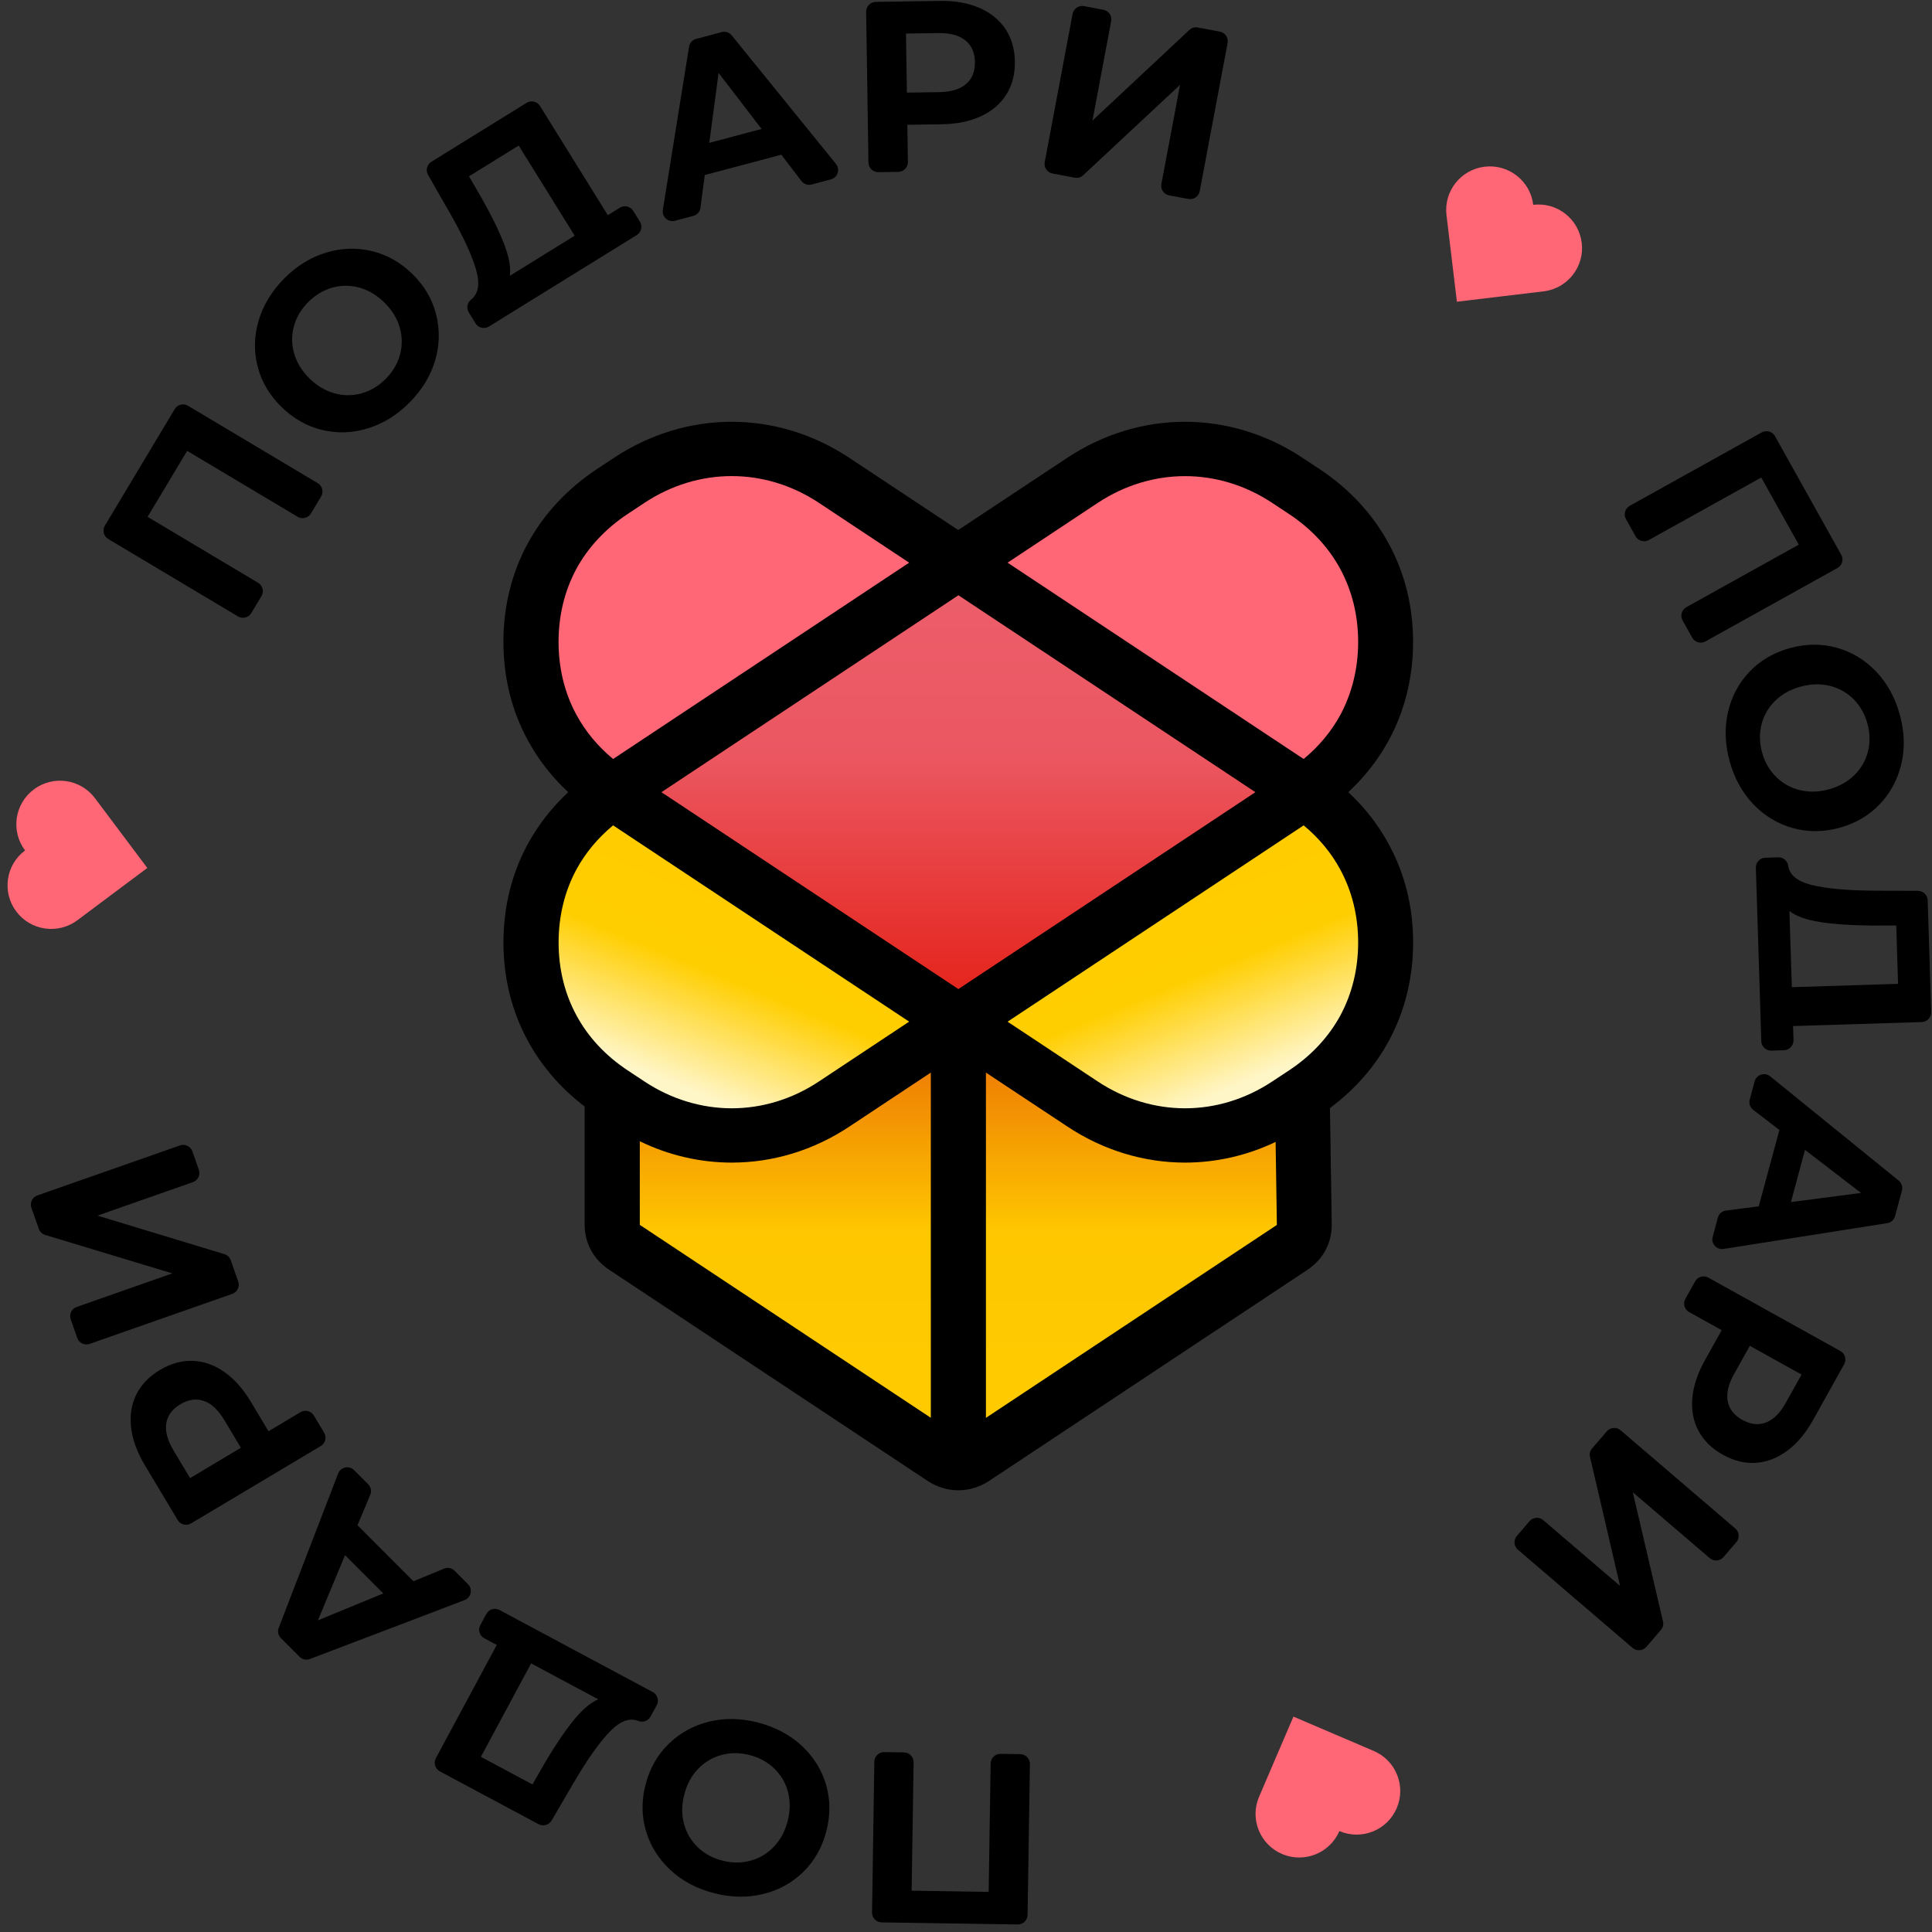 <svg width="120" height="120" viewBox="0 0 120 120" fill="none" xmlns="http://www.w3.org/2000/svg">
<rect x="0" y="0" width="120" height="120" fill="#333333" stroke="none"/>
<g clip-path="url(#clip0_4709_11480)">
<path fill-rule="evenodd" clip-rule="evenodd" d="M61.745 64.689L67.346 68.399C68.295 69.034 69.311 69.515 70.348 69.831C71.416 70.16 72.513 70.325 73.601 70.325C74.693 70.325 75.79 70.16 76.86 69.831C77.895 69.512 78.911 69.031 79.86 68.402L80.911 67.706C81.709 67.178 82.417 66.577 83.018 65.932C83.644 65.255 84.172 64.519 84.587 63.746C85.005 62.962 85.325 62.128 85.541 61.255C85.754 60.365 85.867 59.456 85.867 58.54C85.867 57.624 85.757 56.718 85.541 55.836C85.336 54.957 85.013 54.115 84.592 53.329C84.253 52.71 83.867 52.136 83.433 51.61C82.986 51.077 82.485 50.577 81.94 50.126L81.075 49.408L59.891 63.456L61.745 64.689Z" fill="url(#paint0_linear_4709_11480)"/>
<path fill-rule="evenodd" clip-rule="evenodd" d="M70.151 70.219C69.07 69.889 68.016 69.39 67.025 68.729L59.632 63.831V90.849L80.727 76.862V68.5L78.552 69.555C76.948 70.333 75.226 70.723 73.507 70.723C72.375 70.723 71.243 70.553 70.151 70.219Z" fill="url(#paint1_linear_4709_11480)"/>
<path fill-rule="evenodd" clip-rule="evenodd" d="M40.245 47.974L59.526 35.191L80.662 49.207C73.617 53.881 66.579 58.564 59.523 63.217L38.391 49.207L40.245 47.974Z" fill="url(#paint2_linear_4709_11480)"/>
<path fill-rule="evenodd" clip-rule="evenodd" d="M80.136 48.375L59.888 34.952L67.345 30.009C68.302 29.377 69.315 28.896 70.348 28.58C71.412 28.253 72.512 28.088 73.603 28.088C74.692 28.088 75.792 28.253 76.862 28.582C77.897 28.901 78.913 29.382 79.862 30.011L80.913 30.707C81.702 31.23 82.409 31.828 83.018 32.487C83.643 33.159 84.168 33.892 84.586 34.667C85.004 35.451 85.325 36.285 85.54 37.159C85.753 38.049 85.866 38.957 85.866 39.873C85.866 40.79 85.756 41.695 85.54 42.577C85.335 43.456 85.012 44.298 84.592 45.084C84.252 45.703 83.867 46.277 83.433 46.803C82.985 47.337 82.484 47.836 81.939 48.288L81.074 49.002L80.136 48.375Z" fill="#FF6676"/>
<path fill-rule="evenodd" clip-rule="evenodd" d="M48.806 70.219C49.886 69.889 50.94 69.39 51.932 68.729L59.325 63.831V90.849L38.23 76.862V68.5L40.405 69.555C42.008 70.333 43.731 70.723 45.45 70.723C46.582 70.723 47.714 70.553 48.806 70.219Z" fill="url(#paint3_linear_4709_11480)"/>
<path fill-rule="evenodd" clip-rule="evenodd" d="M57.306 64.689L51.705 68.399C50.756 69.034 49.74 69.515 48.703 69.831C47.635 70.16 46.538 70.325 45.45 70.325C44.358 70.325 43.261 70.16 42.191 69.831C41.156 69.512 40.14 69.031 39.191 68.402L38.14 67.706C37.343 67.178 36.634 66.577 36.033 65.932C35.407 65.255 34.879 64.519 34.464 63.746C34.046 62.962 33.726 62.128 33.51 61.255C33.297 60.365 33.184 59.456 33.184 58.54C33.184 57.624 33.294 56.718 33.51 55.836C33.715 54.957 34.038 54.115 34.459 53.329C34.798 52.71 35.184 52.136 35.618 51.61C36.065 51.077 36.566 50.577 37.111 50.126L37.976 49.408L59.16 63.456L57.306 64.689Z" fill="url(#paint4_linear_4709_11480)"/>
<path fill-rule="evenodd" clip-rule="evenodd" d="M51.991 39.706L37.976 48.997L37.111 48.282C36.563 47.831 36.065 47.329 35.617 46.792C35.17 46.251 34.782 45.674 34.461 45.077C34.044 44.293 33.723 43.459 33.507 42.585C33.294 41.695 33.181 40.787 33.181 39.871C33.181 38.954 33.292 38.049 33.507 37.167C33.712 36.288 34.035 35.446 34.456 34.66C34.89 33.868 35.415 33.132 36.03 32.474C36.631 31.825 37.34 31.23 38.135 30.702L39.186 30.006C40.143 29.374 41.156 28.893 42.188 28.577C43.253 28.25 44.353 28.086 45.444 28.086C46.533 28.086 47.633 28.25 48.703 28.58C49.737 28.898 50.754 29.379 51.702 30.009L59.16 34.952L51.991 39.706Z" fill="#FF6676"/>
<path fill-rule="evenodd" clip-rule="evenodd" d="M38.081 47.143L51.155 38.474L56.47 34.949L50.87 31.236C49.196 30.125 47.32 29.57 45.447 29.57C43.576 29.57 41.701 30.125 40.024 31.236L38.973 31.932C37.588 32.851 36.512 34.017 35.79 35.35C35.073 36.691 34.693 38.218 34.693 39.868C34.693 41.517 35.073 43.047 35.795 44.383C36.353 45.419 37.121 46.349 38.081 47.143ZM57.815 88.062V66.62L52.775 69.961C50.522 71.462 47.986 72.211 45.45 72.211C43.506 72.211 41.56 71.77 39.739 70.885V76.078L57.815 88.062ZM61.238 66.62V88.065L79.309 76.083L79.231 70.928C77.436 71.783 75.52 72.211 73.606 72.211C71.075 72.211 68.544 71.462 66.286 69.964L61.238 66.62ZM82.605 68.824L82.716 76.014C82.735 77.194 82.19 78.219 81.196 78.878L61.445 91.975C60.26 92.761 58.791 92.761 57.605 91.975L37.833 78.864C36.855 78.216 36.313 77.215 36.313 76.054V68.726C34.817 67.584 33.626 66.2 32.78 64.636C31.788 62.814 31.27 60.747 31.27 58.537C31.27 56.328 31.788 54.264 32.772 52.442C33.421 51.249 34.267 50.16 35.294 49.204C34.265 48.248 33.424 47.161 32.777 45.966C31.785 44.144 31.268 42.08 31.268 39.868C31.268 37.661 31.785 35.594 32.769 33.772C33.761 31.95 35.213 30.372 37.07 29.14L38.121 28.444C40.38 26.949 42.911 26.197 45.441 26.197C47.975 26.197 50.508 26.949 52.762 28.444L59.518 32.922L66.275 28.444C68.534 26.949 71.064 26.197 73.595 26.197C76.129 26.197 78.662 26.949 80.915 28.444L81.966 29.14C83.823 30.372 85.276 31.95 86.26 33.772C87.252 35.594 87.769 37.663 87.769 39.868C87.769 42.078 87.252 44.142 86.268 45.966C85.618 47.159 84.772 48.248 83.745 49.204C84.775 50.16 85.616 51.246 86.263 52.442C87.254 54.264 87.772 56.328 87.772 58.537C87.772 60.747 87.254 62.811 86.271 64.636C85.4 66.245 84.166 67.666 82.605 68.824ZM67.898 59.934L80.972 51.265C81.931 52.059 82.7 52.989 83.255 54.025C83.977 55.361 84.357 56.891 84.357 58.54C84.357 60.19 83.977 61.719 83.26 63.058C82.538 64.391 81.463 65.557 80.077 66.476L79.021 67.172C77.35 68.282 75.474 68.838 73.606 68.838C71.736 68.838 69.857 68.28 68.183 67.172L62.583 63.459L67.898 59.934ZM38.081 51.265L51.155 59.934L56.47 63.456L50.864 67.172C49.193 68.282 47.317 68.838 45.45 68.838C43.579 68.838 41.701 68.28 40.027 67.172L38.976 66.476C37.59 65.557 36.515 64.391 35.798 63.055C35.076 61.719 34.696 60.19 34.696 58.54C34.696 56.891 35.076 55.361 35.793 54.022C36.351 52.989 37.121 52.059 38.081 51.265ZM59.526 61.432L53.055 57.143L41.083 49.204L53.055 41.265L59.529 36.973L66.003 41.265L77.975 49.204L64.887 57.881L59.526 61.432ZM62.583 34.949L67.898 38.474L80.972 47.143C81.931 46.349 82.702 45.419 83.26 44.389C83.977 43.047 84.357 41.52 84.357 39.871C84.357 38.221 83.977 36.691 83.255 35.355C82.535 34.017 81.463 32.853 80.075 31.934L79.023 31.238C77.35 30.128 75.474 29.573 73.601 29.573C71.73 29.573 69.854 30.128 68.178 31.238L62.583 34.949Z" fill="black"/>
</g>
<g clip-path="url(#clip1_4709_11480)">
<path fill-rule="evenodd" clip-rule="evenodd" d="M8.995 91.003C8.514 90.201 8.231 89.421 8.143 88.669C8.058 87.917 8.163 87.232 8.466 86.618C8.769 86.003 9.26 85.493 9.934 85.091C10.6 84.694 11.278 84.504 11.969 84.526C12.658 84.549 13.312 84.778 13.93 85.213C14.551 85.648 15.102 86.265 15.583 87.07L16.677 88.899L18.665 87.712C18.951 87.542 19.324 87.637 19.494 87.92L20.132 88.987C20.303 89.272 20.207 89.644 19.925 89.814L11.867 94.622C11.581 94.792 11.208 94.699 11.038 94.414L8.995 91.003ZM13.938 88.212C13.559 87.58 13.136 87.182 12.668 87.017C12.197 86.85 11.711 86.918 11.208 87.217C10.697 87.522 10.402 87.92 10.327 88.412C10.252 88.904 10.402 89.464 10.78 90.096L11.807 91.808L14.962 89.924L13.938 88.212Z" fill="black"/>
<path fill-rule="evenodd" clip-rule="evenodd" d="M22.205 94.737L25.678 98.215L27.579 97.433C27.809 97.336 28.062 97.388 28.237 97.566L29.066 98.395C29.216 98.545 29.274 98.745 29.229 98.95C29.186 99.155 29.051 99.312 28.853 99.387L19.25 103.043C19.023 103.128 18.777 103.078 18.607 102.906L17.45 101.749C17.277 101.576 17.227 101.332 17.312 101.107L21.001 91.526C21.076 91.331 21.234 91.196 21.442 91.151C21.649 91.106 21.847 91.166 21.995 91.316L22.866 92.188C23.041 92.365 23.094 92.618 22.997 92.848L22.205 94.737ZM21.431 96.594L19.746 100.642L23.808 98.972L21.431 96.594Z" fill="black"/>
<path fill-rule="evenodd" clip-rule="evenodd" d="M29.833 100.939L30.206 100.247C30.364 99.955 30.732 99.842 31.027 100L32.492 100.787L39.083 104.315L40.542 105.095C40.69 105.175 40.788 105.295 40.835 105.455C40.886 105.615 40.868 105.77 40.788 105.915L40.407 106.617C40.262 106.887 39.939 107.004 39.651 106.892C39.11 106.679 38.527 106.889 37.903 107.527C37.245 108.201 36.488 109.266 35.637 110.72L34.26 113.077C34.095 113.357 33.739 113.459 33.451 113.304L27.321 110.023C27.028 109.866 26.916 109.498 27.073 109.203L30.854 102.171L30.081 101.756C29.788 101.601 29.675 101.232 29.833 100.939ZM33.839 109.498C34.48 108.411 35.074 107.532 35.62 106.857C36.165 106.185 36.681 105.747 37.164 105.55L32.988 103.316L29.87 109.121L33.073 110.835L33.839 109.498Z" fill="black"/>
<path fill-rule="evenodd" clip-rule="evenodd" d="M47.093 106.994C48.157 107.272 49.056 107.749 49.794 108.429C50.528 109.111 51.031 109.916 51.307 110.845C51.58 111.775 51.585 112.742 51.324 113.747C51.061 114.749 50.586 115.591 49.892 116.271C49.196 116.95 48.362 117.408 47.391 117.643C46.416 117.88 45.395 117.86 44.331 117.583C43.266 117.305 42.367 116.828 41.639 116.148C40.91 115.471 40.404 114.666 40.124 113.734C39.846 112.802 39.839 111.835 40.099 110.83C40.362 109.826 40.843 108.986 41.539 108.309C42.237 107.632 43.071 107.174 44.04 106.934C45.009 106.697 46.026 106.717 47.093 106.994ZM46.567 109.011C45.961 108.854 45.377 108.851 44.816 109.004C44.255 109.156 43.772 109.441 43.362 109.866C42.953 110.291 42.668 110.82 42.503 111.455C42.337 112.09 42.33 112.69 42.478 113.259C42.628 113.829 42.911 114.316 43.324 114.721C43.742 115.126 44.251 115.406 44.856 115.563C45.462 115.721 46.043 115.723 46.607 115.573C47.168 115.421 47.654 115.134 48.059 114.709C48.467 114.284 48.755 113.757 48.92 113.122C49.086 112.487 49.093 111.885 48.946 111.315C48.8 110.745 48.515 110.261 48.099 109.856C47.681 109.448 47.17 109.169 46.567 109.011Z" fill="black"/>
<path fill-rule="evenodd" clip-rule="evenodd" d="M4.798 83.102L4.392 81.947C4.282 81.632 4.447 81.287 4.763 81.177L10.705 79.093L2.807 76.704C2.617 76.647 2.479 76.514 2.412 76.327L1.951 75.02C1.841 74.705 2.006 74.36 2.322 74.25L11.178 71.144C11.494 71.034 11.839 71.199 11.95 71.514L12.35 72.656C12.46 72.971 12.295 73.316 11.979 73.426L6.053 75.505L13.935 77.896C14.126 77.954 14.263 78.086 14.331 78.274L14.796 79.596C14.907 79.91 14.739 80.255 14.426 80.365L5.569 83.472C5.256 83.582 4.908 83.416 4.798 83.102Z" fill="black"/>
<path fill-rule="evenodd" clip-rule="evenodd" d="M54.164 118.79L54.307 109.421C54.312 109.088 54.59 108.821 54.92 108.826L56.15 108.846C56.483 108.851 56.751 109.126 56.746 109.458L56.623 117.435L61.408 117.51L61.531 109.531C61.536 109.198 61.811 108.931 62.144 108.936L63.371 108.954C63.704 108.959 63.972 109.233 63.97 109.568L63.825 118.937C63.819 119.269 63.541 119.537 63.211 119.532L54.763 119.402C54.427 119.397 54.159 119.122 54.164 118.79Z" fill="black"/>
<path fill-rule="evenodd" clip-rule="evenodd" d="M112.606 88.21C112.15 89.027 111.614 89.661 111.006 90.111C110.395 90.561 109.749 90.811 109.065 90.858C108.382 90.906 107.693 90.736 107.007 90.354C106.328 89.976 105.825 89.484 105.5 88.877C105.174 88.269 105.046 87.59 105.114 86.838C105.179 86.085 105.442 85.298 105.898 84.481L106.937 82.619L104.914 81.495C104.623 81.332 104.518 80.963 104.681 80.673L105.287 79.588C105.449 79.298 105.82 79.193 106.11 79.356L114.311 83.916C114.602 84.079 114.707 84.446 114.544 84.738L112.606 88.21ZM107.713 85.333C107.352 85.975 107.22 86.54 107.312 87.028C107.403 87.52 107.706 87.905 108.214 88.189C108.735 88.477 109.225 88.534 109.691 88.355C110.154 88.174 110.568 87.762 110.926 87.12L111.897 85.378L108.685 83.591L107.713 85.333Z" fill="black"/>
<path fill-rule="evenodd" clip-rule="evenodd" d="M109.24 74.925L110.522 70.184L108.895 68.935C108.697 68.782 108.614 68.54 108.679 68.298L108.985 67.166C109.04 66.961 109.183 66.813 109.386 66.748C109.586 66.683 109.789 66.721 109.954 66.856L117.929 73.328C118.117 73.483 118.195 73.721 118.132 73.953L117.706 75.532C117.644 75.767 117.456 75.935 117.216 75.972L107.057 77.574C106.849 77.606 106.654 77.539 106.513 77.382C106.371 77.224 106.323 77.024 106.378 76.822L106.699 75.632C106.764 75.392 106.957 75.222 107.207 75.19L109.24 74.925ZM111.238 74.663L115.593 74.095L112.112 71.421L111.238 74.663Z" fill="black"/>
<path fill-rule="evenodd" clip-rule="evenodd" d="M110.808 65.231L110.022 65.256C109.689 65.266 109.408 65.004 109.396 64.672L109.346 63.012L109.06 53.899C109.055 53.731 109.11 53.586 109.226 53.464C109.338 53.341 109.481 53.279 109.649 53.274L110.45 53.251C110.758 53.241 111.021 53.461 111.066 53.766C111.151 54.341 111.624 54.738 112.491 54.958C113.405 55.191 114.707 55.31 116.395 55.321L119.129 55.333C119.454 55.336 119.72 55.593 119.732 55.918L119.95 62.857C119.96 63.19 119.697 63.47 119.364 63.482L111.372 63.73L111.399 64.607C111.407 64.939 111.141 65.219 110.808 65.231ZM116.234 57.487C114.97 57.477 113.911 57.402 113.052 57.27C112.195 57.135 111.557 56.907 111.144 56.587L111.294 61.316L117.892 61.108L117.779 57.485L116.234 57.487Z" fill="black"/>
<path fill-rule="evenodd" clip-rule="evenodd" d="M107.433 47.286C107.14 46.227 107.105 45.212 107.328 44.235C107.55 43.26 107.999 42.423 108.667 41.719C109.338 41.016 110.175 40.529 111.176 40.254C112.178 39.979 113.147 39.972 114.081 40.232C115.017 40.492 115.831 40.984 116.522 41.706C117.216 42.431 117.707 43.323 118 44.38C118.293 45.44 118.325 46.454 118.1 47.426C117.877 48.396 117.431 49.236 116.763 49.943C116.094 50.647 115.258 51.14 114.256 51.415C113.252 51.69 112.283 51.694 111.346 51.43C110.41 51.165 109.594 50.672 108.903 49.955C108.216 49.233 107.726 48.346 107.433 47.286ZM109.446 46.734C109.611 47.339 109.902 47.841 110.315 48.251C110.726 48.658 111.216 48.936 111.79 49.075C112.363 49.215 112.964 49.198 113.598 49.026C114.229 48.851 114.757 48.558 115.178 48.146C115.596 47.731 115.879 47.244 116.021 46.684C116.164 46.122 116.152 45.539 115.986 44.937C115.819 44.335 115.531 43.83 115.12 43.42C114.709 43.013 114.216 42.736 113.645 42.598C113.072 42.458 112.471 42.473 111.837 42.648C111.204 42.823 110.678 43.118 110.257 43.53C109.837 43.94 109.556 44.43 109.413 44.99C109.271 45.55 109.281 46.132 109.446 46.734Z" fill="black"/>
<path fill-rule="evenodd" clip-rule="evenodd" d="M107.848 95.787L107.049 96.714C106.832 96.966 106.448 96.996 106.196 96.779L101.415 92.685L103.291 100.707C103.336 100.899 103.291 101.087 103.161 101.237L102.257 102.289C102.039 102.541 101.656 102.571 101.403 102.354L94.279 96.254C94.026 96.036 93.996 95.654 94.214 95.402L95.003 94.484C95.221 94.232 95.604 94.202 95.856 94.42L100.624 98.503L98.759 90.494C98.714 90.299 98.759 90.114 98.889 89.964L99.803 88.902C100.021 88.649 100.404 88.619 100.657 88.837L107.781 94.937C108.036 95.152 108.064 95.534 107.848 95.787Z" fill="black"/>
<path fill-rule="evenodd" clip-rule="evenodd" d="M114.133 35.276L105.93 39.839C105.639 40.002 105.269 39.894 105.106 39.607L104.508 38.535C104.345 38.245 104.45 37.878 104.74 37.713L111.724 33.829L109.395 29.659L102.412 33.542C102.121 33.704 101.753 33.599 101.588 33.309L100.992 32.24C100.829 31.95 100.934 31.58 101.225 31.418L109.425 26.857C109.716 26.695 110.087 26.802 110.249 27.09L114.361 34.457C114.529 34.744 114.423 35.114 114.133 35.276Z" fill="black"/>
<path fill-rule="evenodd" clip-rule="evenodd" d="M58.376 0.056C59.312 0.041 60.131 0.186 60.827 0.488C61.523 0.79 62.064 1.225 62.445 1.792C62.828 2.362 63.023 3.039 63.036 3.824C63.048 4.599 62.873 5.281 62.507 5.866C62.144 6.451 61.618 6.9 60.93 7.218C60.244 7.538 59.43 7.703 58.493 7.718L56.358 7.75L56.392 10.062C56.398 10.394 56.13 10.669 55.797 10.674L54.555 10.694C54.222 10.699 53.946 10.431 53.941 10.099L53.798 0.73C53.793 0.398 54.061 0.123 54.394 0.118L58.376 0.056ZM58.326 5.723C59.062 5.713 59.62 5.546 59.998 5.224C60.379 4.901 60.562 4.446 60.554 3.864C60.544 3.269 60.346 2.817 59.958 2.505C59.57 2.195 59.007 2.042 58.27 2.055L56.272 2.085L56.33 5.753L58.326 5.723Z" fill="black"/>
<path fill-rule="evenodd" clip-rule="evenodd" d="M48.53 9.609L43.775 10.871L43.505 12.905C43.472 13.153 43.302 13.345 43.059 13.41L41.925 13.713C41.719 13.765 41.519 13.718 41.361 13.575C41.204 13.435 41.136 13.24 41.171 13.03L42.799 2.902C42.839 2.662 43.004 2.477 43.242 2.415L44.824 1.995C45.06 1.932 45.298 2.01 45.45 2.2L51.921 10.177C52.053 10.339 52.091 10.541 52.026 10.744C51.961 10.944 51.81 11.086 51.608 11.141L50.416 11.459C50.173 11.521 49.93 11.441 49.777 11.241L48.53 9.609ZM47.303 8.01L44.634 4.529L44.053 8.875L47.303 8.01Z" fill="black"/>
<path fill-rule="evenodd" clip-rule="evenodd" d="M39.333 13.1L39.746 13.768C39.921 14.05 39.834 14.425 39.551 14.6L30.371 20.28C30.228 20.367 30.076 20.392 29.91 20.355C29.748 20.317 29.622 20.225 29.535 20.082L29.117 19.403C28.954 19.14 29.014 18.805 29.257 18.613C29.712 18.253 29.82 17.643 29.58 16.786C29.324 15.879 28.779 14.692 27.942 13.23L26.587 10.861C26.427 10.579 26.517 10.219 26.795 10.047L32.707 6.388C32.99 6.213 33.366 6.301 33.541 6.583L37.753 13.365L38.499 12.903C38.782 12.728 39.158 12.815 39.333 13.1ZM29.903 12.283C30.526 13.38 30.992 14.335 31.305 15.142C31.616 15.949 31.738 16.614 31.668 17.131L35.695 14.64L32.217 9.042L29.129 10.951L29.903 12.283Z" fill="black"/>
<path fill-rule="evenodd" clip-rule="evenodd" d="M25.45 24.987C24.679 25.769 23.812 26.307 22.853 26.604C21.894 26.899 20.945 26.931 20.001 26.704C19.057 26.474 18.216 25.997 17.475 25.267C16.736 24.54 16.243 23.705 16.002 22.768C15.759 21.828 15.782 20.879 16.062 19.919C16.346 18.957 16.874 18.085 17.645 17.305C18.416 16.523 19.283 15.986 20.237 15.696C21.188 15.404 22.14 15.369 23.089 15.594C24.035 15.821 24.879 16.296 25.62 17.023C26.361 17.753 26.85 18.587 27.088 19.529C27.326 20.472 27.308 21.421 27.03 22.378C26.747 23.338 26.221 24.205 25.45 24.987ZM23.963 23.525C24.403 23.081 24.696 22.578 24.847 22.016C24.994 21.456 24.989 20.894 24.824 20.327C24.659 19.762 24.343 19.25 23.875 18.79C23.407 18.33 22.891 18.023 22.323 17.865C21.754 17.71 21.191 17.71 20.632 17.868C20.074 18.028 19.576 18.328 19.135 18.772C18.697 19.217 18.401 19.719 18.251 20.279C18.103 20.839 18.108 21.404 18.273 21.966C18.439 22.533 18.752 23.043 19.22 23.505C19.688 23.965 20.207 24.273 20.775 24.43C21.341 24.587 21.904 24.587 22.465 24.43C23.024 24.27 23.524 23.97 23.963 23.525Z" fill="black"/>
<path fill-rule="evenodd" clip-rule="evenodd" d="M67.33 0.381L68.535 0.608C68.863 0.67 69.081 0.985 69.018 1.313L67.853 7.49L73.876 1.86C74.021 1.725 74.204 1.67 74.401 1.708L75.766 1.965C76.094 2.027 76.312 2.345 76.249 2.67L74.517 11.876C74.454 12.203 74.139 12.421 73.811 12.358L72.619 12.136C72.291 12.073 72.073 11.756 72.135 11.431L73.295 5.269L67.278 10.884C67.132 11.021 66.95 11.074 66.752 11.036L65.372 10.776C65.044 10.714 64.826 10.396 64.889 10.072L66.622 0.863C66.684 0.536 67.002 0.318 67.33 0.381Z" fill="black"/>
<path fill-rule="evenodd" clip-rule="evenodd" d="M11.676 25.203L19.737 30.011C20.022 30.181 20.115 30.553 19.945 30.838L19.314 31.89C19.143 32.175 18.77 32.27 18.485 32.098L11.624 28.004L9.167 32.103L16.031 36.198C16.316 36.368 16.412 36.741 16.239 37.026L15.61 38.075C15.44 38.36 15.064 38.455 14.779 38.285L6.721 33.477C6.436 33.307 6.343 32.935 6.513 32.65L10.85 25.413C11.018 25.128 11.393 25.033 11.676 25.203Z" fill="black"/>
<path fill-rule="evenodd" clip-rule="evenodd" d="M79.628 115.154C81.005 115.744 82.6 115.106 83.192 113.732C84.569 114.322 86.164 113.684 86.752 112.31C87.343 110.936 86.705 109.344 85.327 108.756L82.833 107.689L80.339 106.622L79.27 109.111L78.204 111.6C77.613 112.972 78.251 114.564 79.628 115.154Z" fill="#FF6676"/>
<path fill-rule="evenodd" clip-rule="evenodd" d="M98.245 15.087C98.067 13.603 96.718 12.543 95.231 12.721C95.053 11.236 93.703 10.177 92.216 10.354C90.728 10.531 89.667 11.878 89.844 13.363L90.168 16.052L90.49 18.741L93.185 18.418L95.879 18.096C97.361 17.918 98.423 16.572 98.245 15.087Z" fill="#FF6676"/>
<path fill-rule="evenodd" clip-rule="evenodd" d="M2.102 49.031C0.902 49.925 0.657 51.625 1.556 52.822C0.356 53.716 0.111 55.416 1.01 56.613C1.906 57.81 3.606 58.054 4.808 57.157L6.979 55.533L9.15 53.911L7.525 51.745L5.9 49.578C5.001 48.379 3.301 48.134 2.102 49.031Z" fill="#FF6676"/>
</g>
<defs>
<linearGradient id="paint0_linear_4709_11480" x1="71.2" y1="55.885" x2="76.103" y2="67.788" gradientUnits="userSpaceOnUse">
<stop stop-color="#FFCC00"/>
<stop offset="0.43" stop-color="#FFCE00"/>
<stop offset="1" stop-color="#FFF6C8"/>
</linearGradient>
<linearGradient id="paint1_linear_4709_11480" x1="70.18" y1="90.848" x2="70.18" y2="63.831" gradientUnits="userSpaceOnUse">
<stop stop-color="#FFCC00"/>
<stop offset="0.53" stop-color="#FEC700"/>
<stop offset="1" stop-color="#EB6D05"/>
</linearGradient>
<linearGradient id="paint2_linear_4709_11480" x1="59.526" y1="35.189" x2="59.526" y2="63.216" gradientUnits="userSpaceOnUse">
<stop stop-color="#EC5F6C"/>
<stop offset="0.42" stop-color="#EB5761"/>
<stop offset="1" stop-color="#E41F15"/>
</linearGradient>
<linearGradient id="paint3_linear_4709_11480" x1="48.778" y1="90.848" x2="48.778" y2="63.831" gradientUnits="userSpaceOnUse">
<stop stop-color="#FFCC00"/>
<stop offset="0.53" stop-color="#FEC700"/>
<stop offset="1" stop-color="#EB6D05"/>
</linearGradient>
<linearGradient id="paint4_linear_4709_11480" x1="47.852" y1="55.885" x2="42.949" y2="67.788" gradientUnits="userSpaceOnUse">
<stop stop-color="#FFCC00"/>
<stop offset="0.43" stop-color="#FFCE00"/>
<stop offset="1" stop-color="#FFF6C8"/>
</linearGradient>
<clipPath id="clip0_4709_11480">
<rect width="56.774" height="67.192" fill="white" transform="translate(31.268 26.197)"/>
</clipPath>
<clipPath id="clip1_4709_11480">
<rect width="120" height="120" fill="white"/>
</clipPath>
</defs>
</svg>
